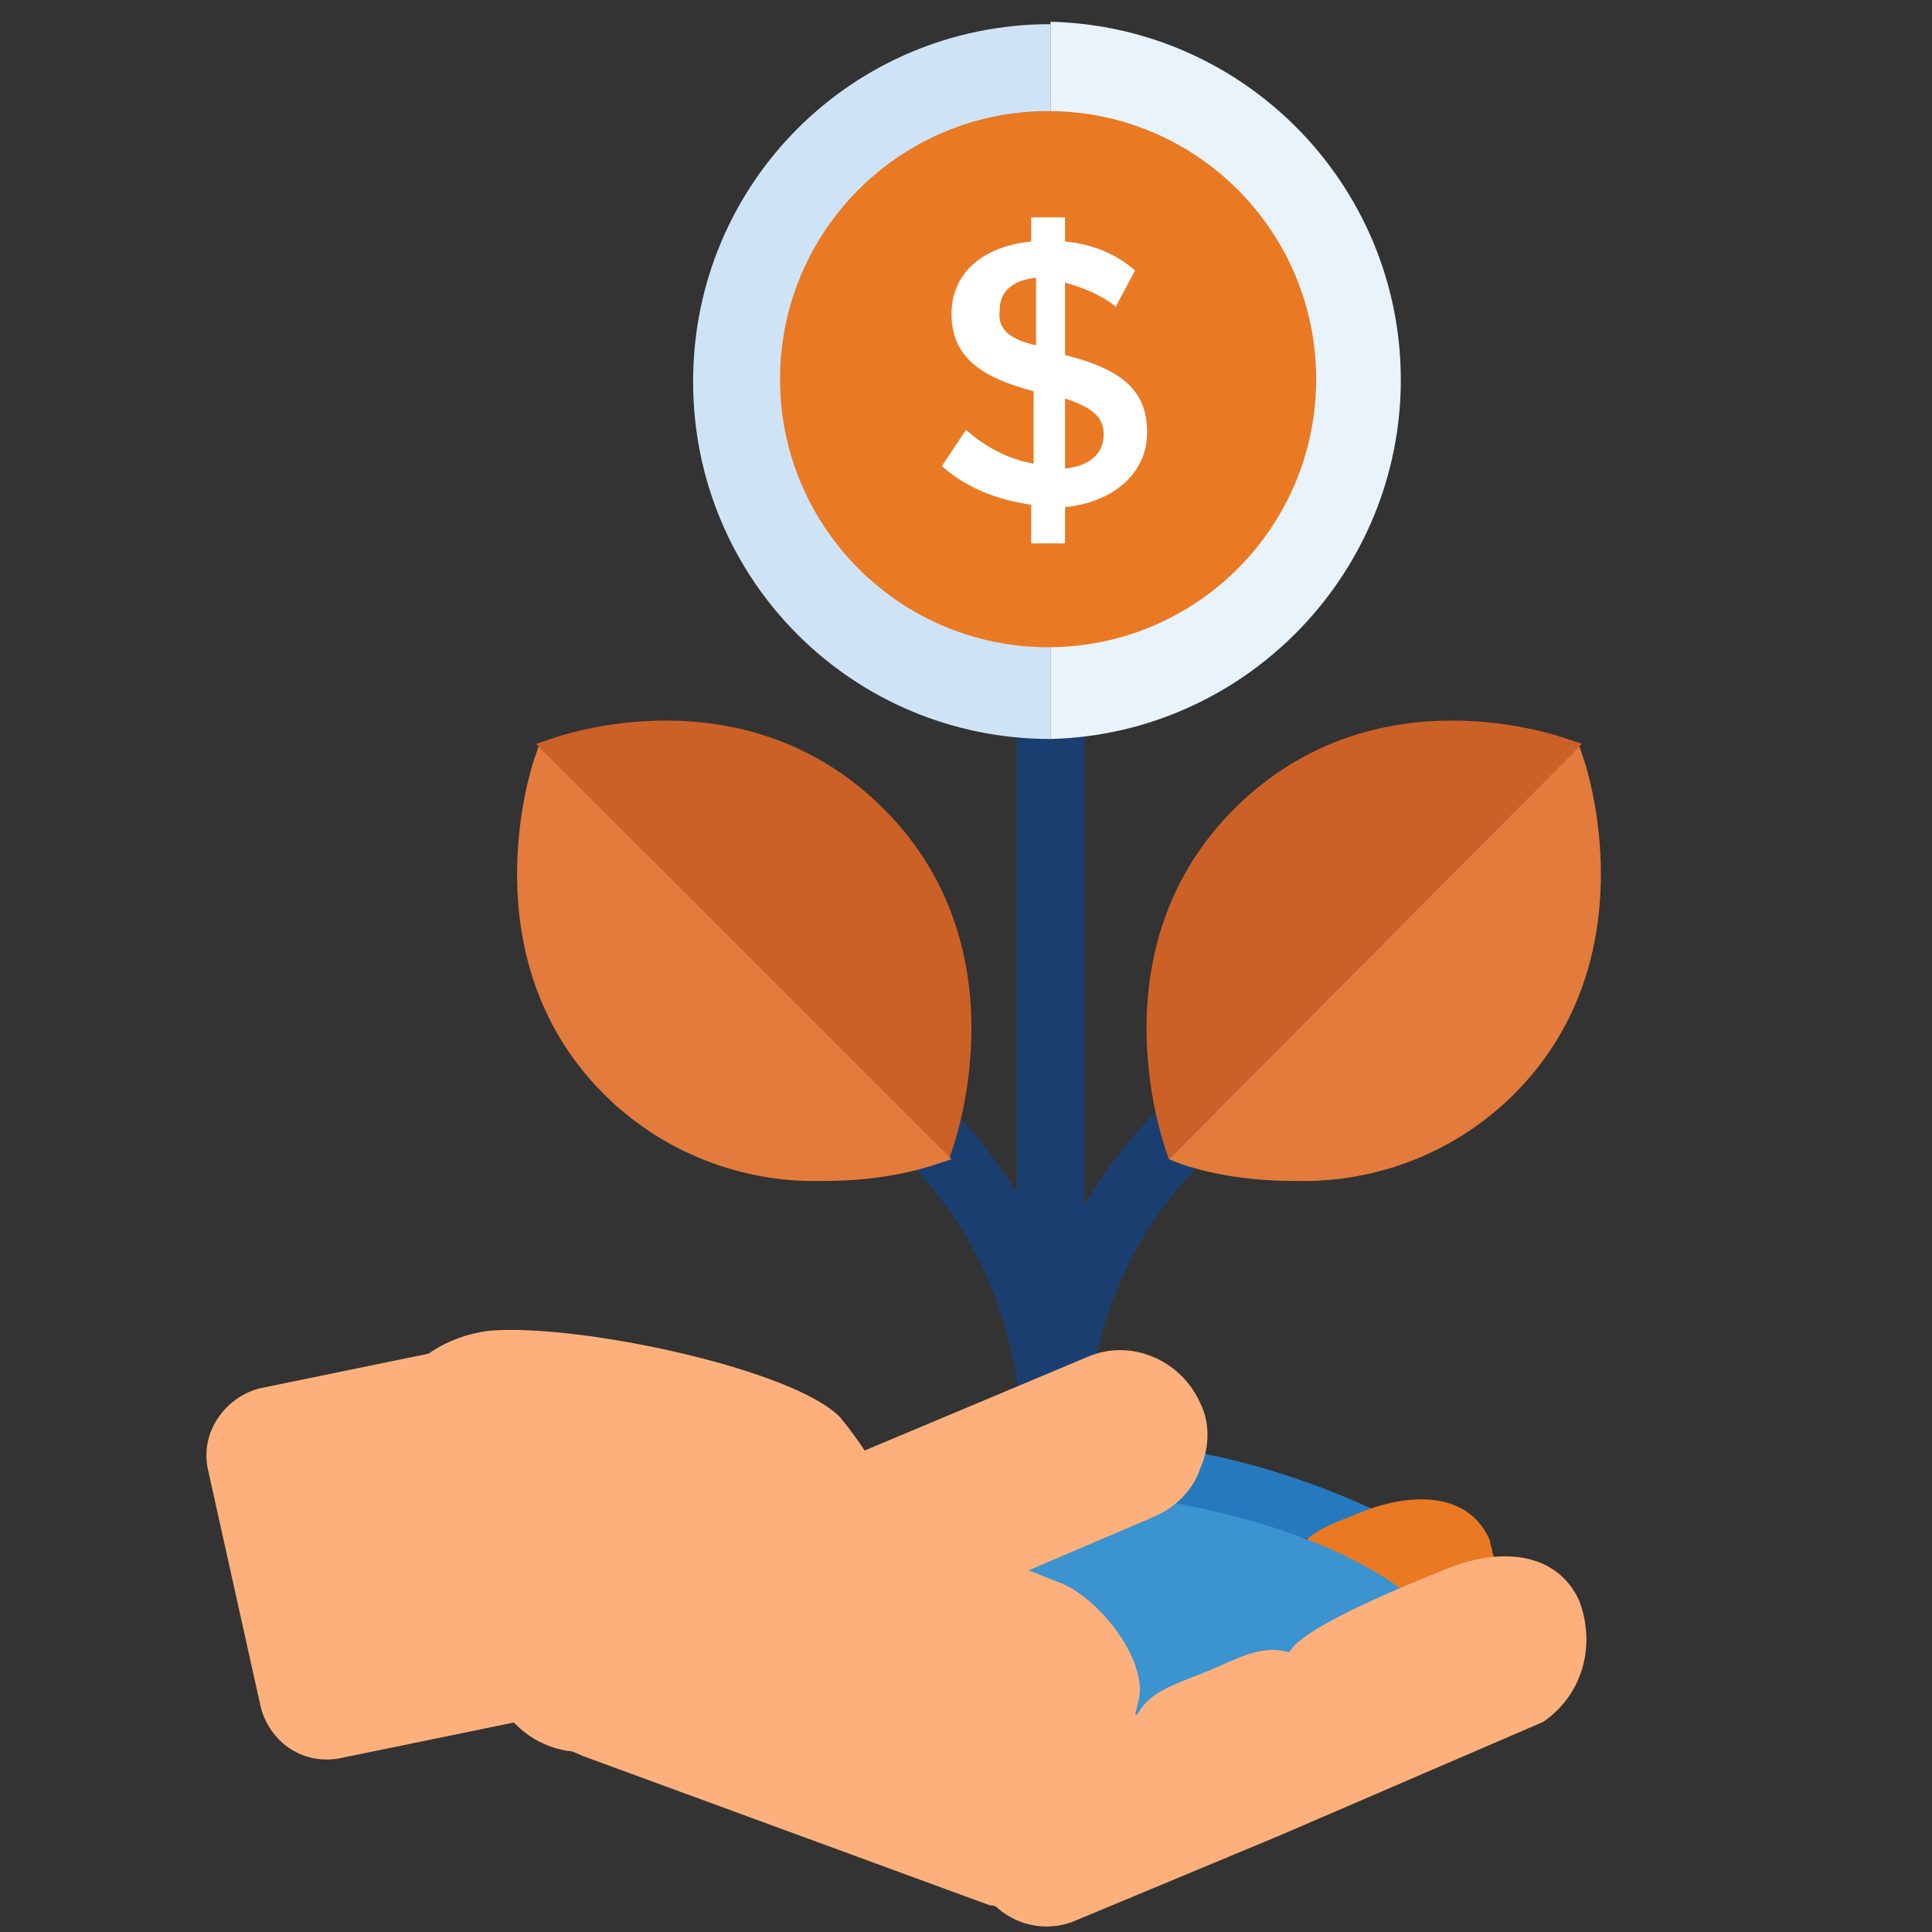 <?xml version="1.0" encoding="utf-8"?>
<!-- Generator: Adobe Illustrator 23.0.3, SVG Export Plug-In . SVG Version: 6.00 Build 0)  -->
<svg version="1.1" id="Layer_1" xmlns="http://www.w3.org/2000/svg" xmlns:xlink="http://www.w3.org/1999/xlink" x="0px" y="0px"
	 viewBox="0 0 80 80" style="enable-background:new 0 0 80 80;" xml:space="preserve">
<rect x="0" y="0" width="80" height="80" fill="#333333" stroke="none"/>
<style type="text/css">
	.st0{fill:#1A3E6F;}
	.st1{fill:#257ABE;}
	.st2{fill:#CC6128;}
	.st3{fill:#E27B3B;}
	.st4{fill:#CEE4F6;}
	.st5{fill:#E8F3FB;}
	.st6{fill:#EA7923;}
	.st7{fill:#FFFFFF;}
	.st8{fill:#3B93D0;}
	.st9{fill:#FDB07B;}
</style>
<g id="Group_11502">
	<g id="Group_11501">
		<g id="Group_11500">
			<g id="icon1">
				<g id="Group_10092">
					<g id="Group_10089">
						<g id="Group_10087">
							<path id="Path_5539" class="st0" d="M62.2,32.4L48,45.9c-1.9,1.9-3.4,4.1-4.3,6.6c-1-2.4-2.4-4.6-4.2-6.5l0,0L24.4,31l-2,1.9
								l15,15l0,0c3.2,3.1,4.9,7.4,4.9,11.9v7.9H45v-7.9c0-4.4,1.7-8.7,4.9-11.8l14.2-13.6L62.2,32.4z"/>
							<g id="Group_10084">
								<path id="Path_5540" class="st0" d="M44,59.6h-0.5c-5.5-0.1-11,1.3-15.8,4.1H44V59.6z"/>
								<path id="Path_5544" class="st1" d="M59.2,63.7C54.4,61,49,59.5,43.4,59.6v4.1H59.2z"/>
							</g>
							<g id="Group_10085">
								<path id="Path_5548" class="st2" d="M39.3,48l0.2-0.6c0-0.1,2.9-8.1-2.9-13.9s-13.5-3-13.8-2.9l-0.6,0.2"/>
								<path id="Path_5549" class="st3" d="M22.3,30.9l-0.2,0.6c-0.1,0.3-2.7,8.2,2.9,13.8c2.4,2.4,5.7,3.7,9.1,3.6
									c1.6,0,3.2-0.2,4.7-0.7l0.6-0.2"/>
							</g>
							<g id="Group_10086">
								<path id="Path_5550" class="st2" d="M48.4,48l-0.2-0.6c0-0.1-2.9-8.1,2.9-13.9s13.5-3,13.8-2.9l0.6,0.2"/>
								<path id="Path_5551" class="st3" d="M65.4,30.9l0.2,0.6c0.1,0.3,2.7,8.2-2.9,13.8c-2.4,2.4-5.7,3.7-9.1,3.6
									c-1.6,0-3.2-0.2-4.7-0.7L48.4,48"/>
							</g>
						</g>
					</g>
				</g>
			</g>
			<rect x="42.1" y="24.9" class="st0" width="2.8" height="30.2"/>
			<g id="Group_11498">
				<path id="Path_1185" class="st4" d="M43.5,30.6c-8.2,0-14.8-6.6-14.8-14.8c0-8.2,6.6-14.8,14.8-14.8"/>
				<path id="Path_1186" class="st5" d="M43.5,0.9c8.2,0.2,14.7,7,14.5,15.2c-0.2,7.9-6.6,14.3-14.5,14.5"/>
				<circle id="Ellipse_278_2_" class="st6" cx="43.4" cy="15.7" r="11.1"/>
				<path id="Path_1189_1_" class="st7" d="M46.2,12.7c-0.6-0.5-1.4-0.8-2.1-1v3c2.4,0.6,3.4,1.5,3.4,3.2l0,0c0,1.7-1.4,2.9-3.4,3.1
					v1.5h-1.4v-1.6c-1.4-0.2-2.7-0.7-3.7-1.6l1-1.5c0.8,0.7,1.7,1.2,2.8,1.4v-3c-2.3-0.6-3.4-1.5-3.4-3.2v0c0-1.7,1.3-2.8,3.3-3V9
					h1.4V10c1.1,0.1,2.1,0.5,2.9,1.2L46.2,12.7z M42.9,14.3v-2.8c-1,0.1-1.5,0.6-1.5,1.3l0,0C41.3,13.5,41.6,14,42.9,14.3z
					 M44.1,16.5v2.9c1-0.1,1.6-0.6,1.6-1.4l0,0C45.7,17.3,45.3,16.9,44.1,16.5L44.1,16.5z"/>
			</g>
		</g>
	</g>
</g>
<g>
	<path id="Path_2807" class="st6" d="M41.6,74.2c0.1,0,0.2,0,0.3,0.1c0.9,0.7,2.1,0.9,3.2,0.4l7.9-3.3l0,0l5.9-2.5l0,0l1.2-0.5
		c1.6-0.7,2.3-2.5,1.7-4.1c0,0,0,0,0,0c0,0,0,0,0,0c0-0.2-0.1-0.3-0.1-0.5c-0.8-1.9-3-2.1-5.3-1.2c-1.2,0.5-2.3,0.8-2.8,1.8l-0.1,0
		c-1-0.3-2,0.3-3.1,0.7c-1.2,0.5-2.3,0.8-2.8,1.8l-0.1,0l0.1-0.4c0.6-1.6-0.3-3.4-1.9-4l-5.5-1.9C39.1,60.4,41.6,74.3,41.6,74.2z"/>
	<path id="Path_5544_1_" class="st8" d="M41.7,61.6l-0.1,12.6l18.6-6.4C56.3,63,47.2,61.6,41.7,61.6"/>
	<path id="Path_2808" class="st9" d="M20.3,55.1c-2.6,0.3-4.8,2.3-3.9,4.9c0,0.1,0.1,0.2,0.1,0.3l4,9.8c0.5,1.3,1.7,2.2,3,2.4
		c0.2,0,0.4,0.1,0.6,0.2L41,78.9c0.1,0,0.2,0,0.3,0.1c0.9,0.8,2.2,1,3.3,0.5L53,76l0,0l10.9-4.7c1.6-1.1,2.2-3.1,1.5-5
		c-0.9-2-3.2-2.3-5.6-1.3c-1.2,0.5-5.8,2.3-6.4,3.4l-0.1,0c-1.1-0.3-2.1,0.3-3.3,0.8c-1.2,0.5-2.4,0.8-2.9,1.8l-0.1,0l0.1-0.4
		c0.6-1.7-1.6-4.5-3.3-5.1c0,0-6.6-2.5-7-3.6c-0.5-1.2-1.2-2.2-2-3.2C32.9,56.7,24,54.8,20.3,55.1z"/>
	<path id="Path_2809" class="st9" d="M34.2,67.8c0,0,3.8-0.8,4-0.9l9.6-4.1c0.9-0.4,1.6-1.1,1.9-2c0.4-0.9,0.4-1.9,0-2.7
		c0,0,0,0,0,0c-0.8-1.8-2.9-2.7-4.7-1.9l-10,4.2c-0.6,0.5-1.1,1.1-1.7,1.7L34.2,67.8z"/>
	<path id="Path_2810" class="st9" d="M10.7,57.5l7.3-1.5c0,0,0,0,0,0c1.5-0.3,2.9,0.6,3.3,2.1l2.2,9.9c0,0,0.2,1.1,0.2,1.1
		c0.3,1.5-0.8,1.9-2.3,2.2l-7.3,1.5c0,0,0,0,0,0c-1.5,0.3-2.9-0.6-3.3-2.1l-2.2-9.9C8.3,59.3,9.3,57.9,10.7,57.5z"/>
</g>
</svg>
